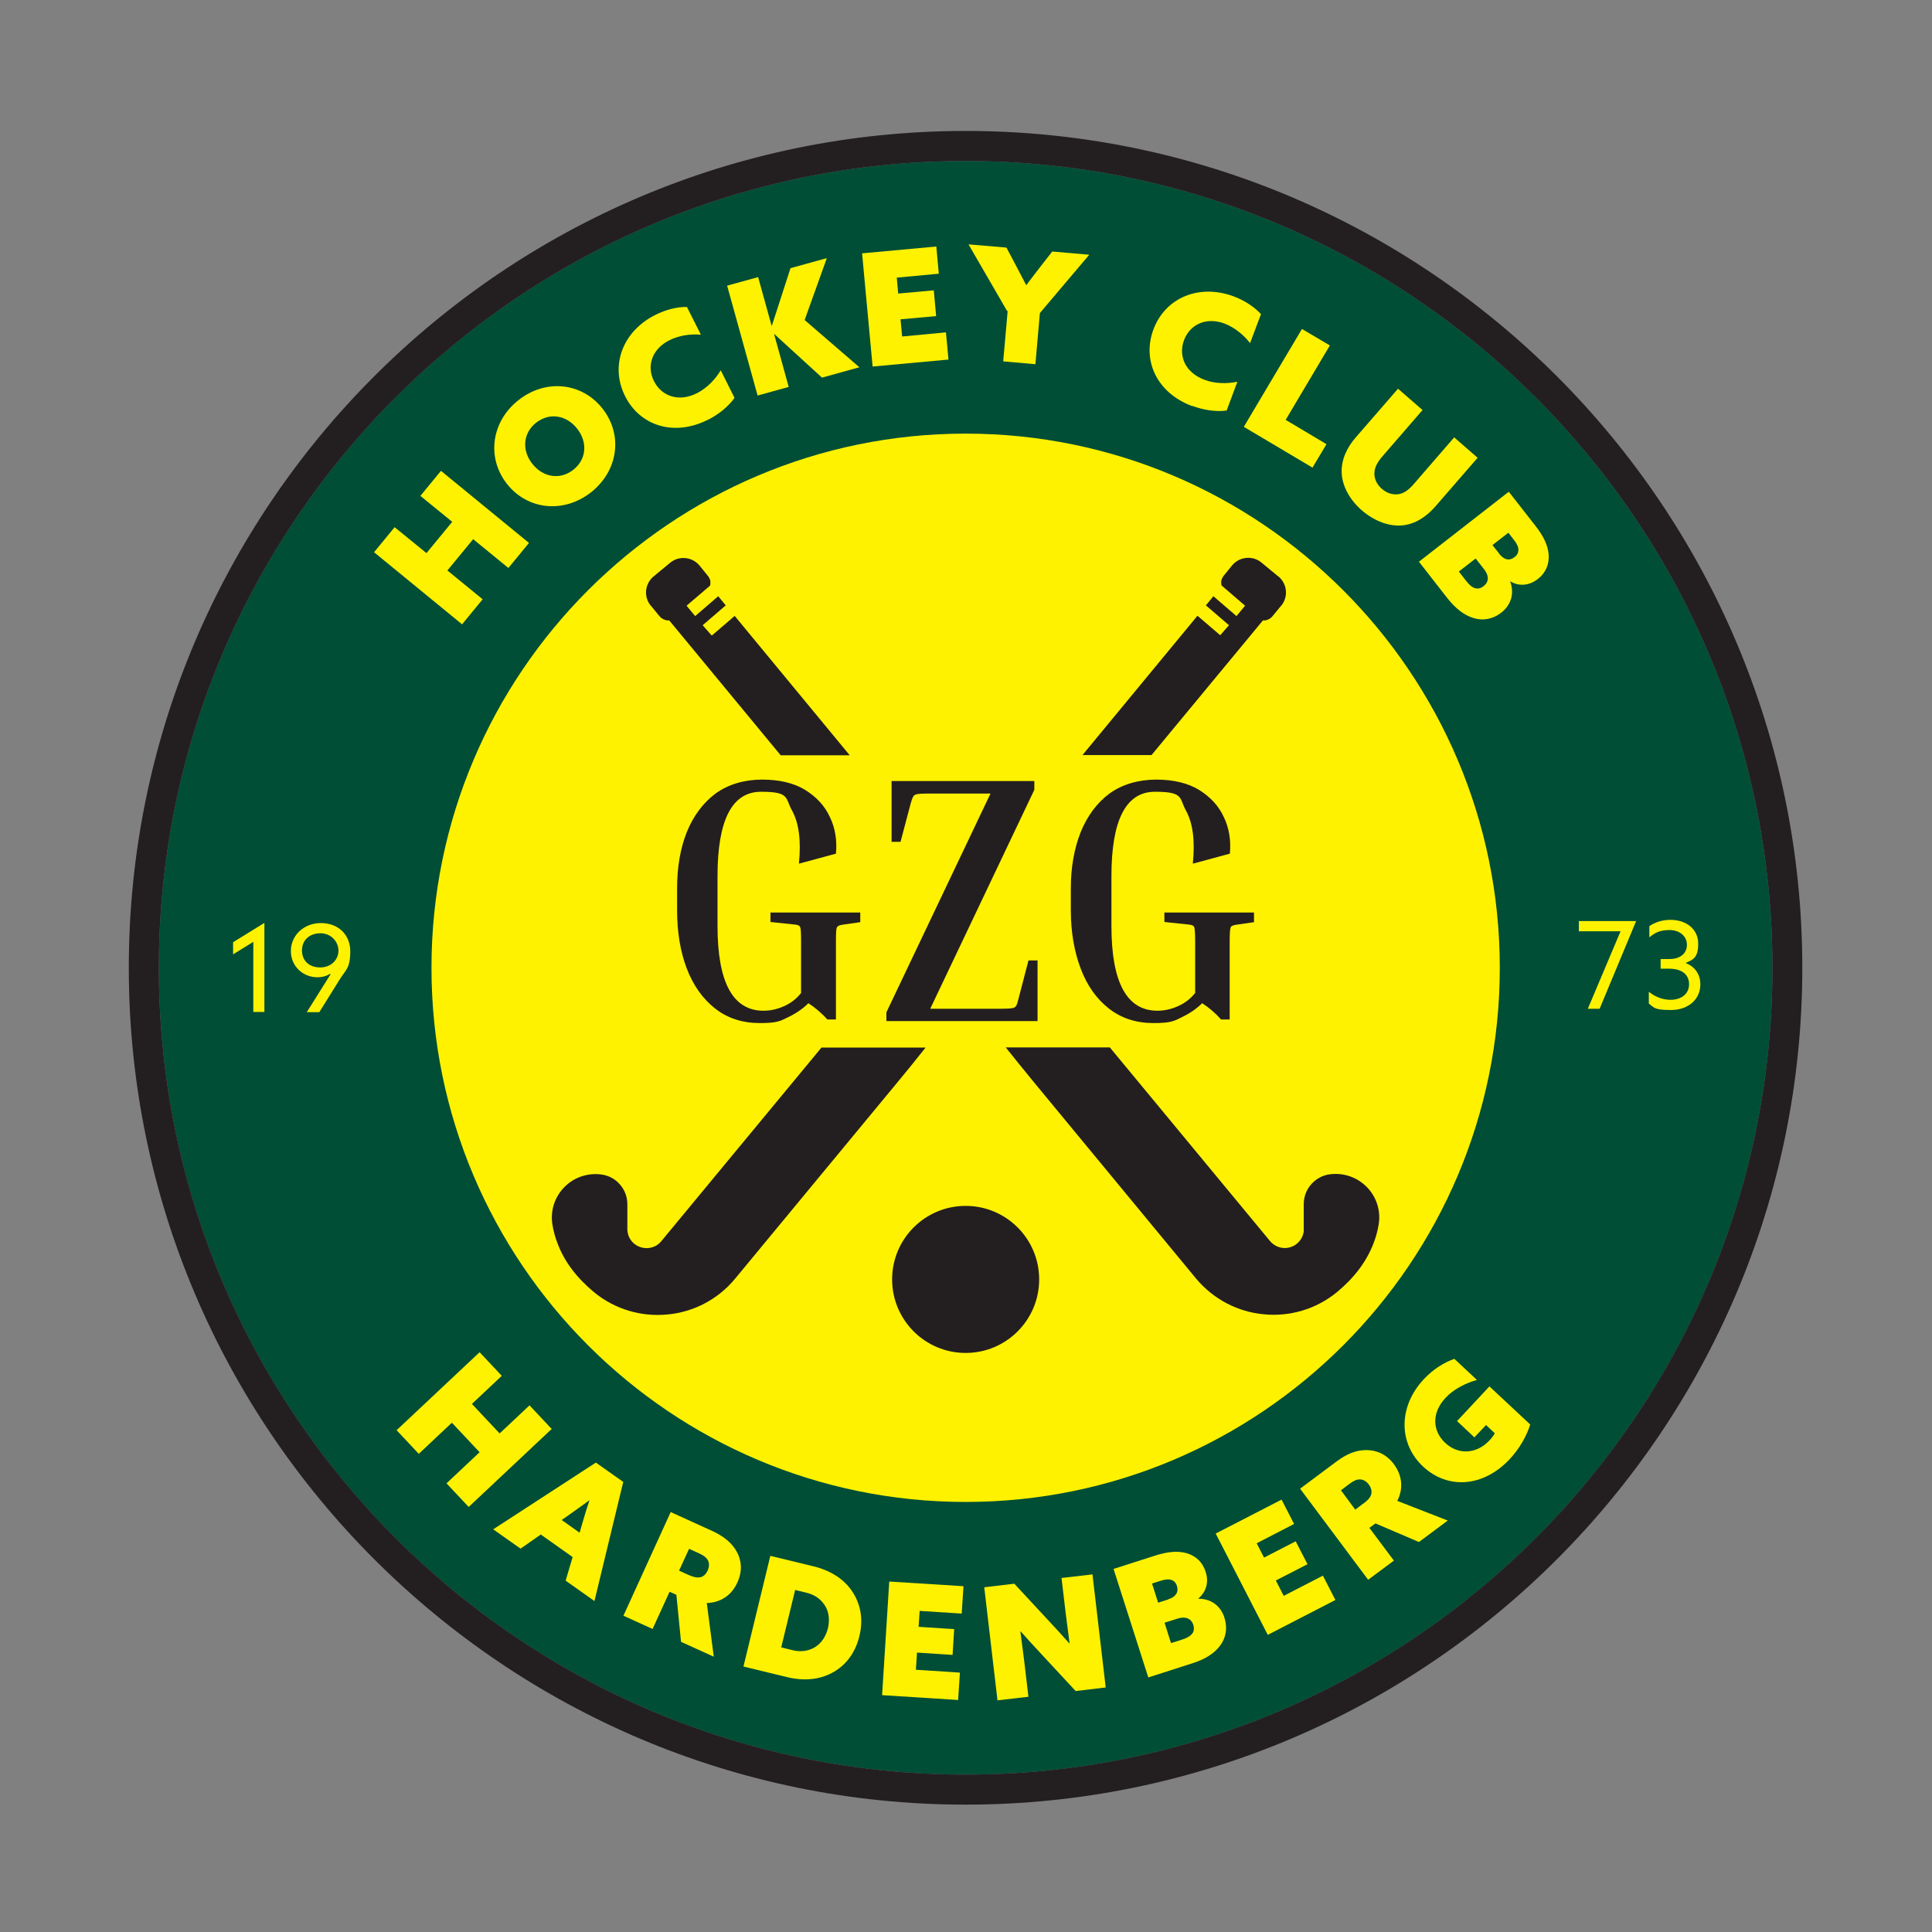 <?xml version="1.0" encoding="UTF-8"?>
<svg id="Layer_1" xmlns="http://www.w3.org/2000/svg" version="1.1" viewBox="0 0 1080 1080">
  <rect x="0" y="0" width="1080" height="1080" fill="#808080" stroke="none"/>
  <!-- Generator: Adobe Illustrator 29.3.1, SVG Export Plug-In . SVG Version: 2.1.0 Build 151)  -->
  <defs>
    <style>
      .st0 {
        fill: #002d18;
      }

      .st1 {
        fill: #231f20;
      }

      .st2 {
        fill: #004e36;
      }

      .st3 {
        fill: #fff200;
      }
    </style>
  </defs>
  <path class="st2" d="M990.8,541c0,248.7-202.3,451-451,451S88.8,789.7,88.8,541,291.1,90,539.8,90s451,202.4,451,451Z"/>
  <path class="st1" d="M539.8,73.2c-258,0-467.8,209.9-467.8,467.8s209.9,467.8,467.8,467.8,467.7-209.9,467.7-467.8S797.7,73.2,539.8,73.2ZM539.8,992c-248.7,0-451-202.4-451-451S291.1,90,539.8,90s451,202.4,451,451-202.3,451-451,451Z"/>
  <path class="st3" d="M141.6,526.5l-11.3,7v-6.8l17.5-10.8v49.8h-6.2v-39.2Z"/>
  <path class="st3" d="M184.6,544.3c-1.6,1.1-4.1,2-7.2,2-7.9,0-14.8-6-14.8-14.7s7.2-15.6,16.8-15.6,16.4,6.4,16.4,15.8-2.5,10.3-5.9,15.7l-11.4,18.3h-7l13.3-21.2h-.1ZM189.2,531.4c0-5-4.1-9.7-10.1-9.7s-10.3,3.8-10.3,9.6,4.1,9.5,10.2,9.5,10.2-4.3,10.2-9.4Z"/>
  <path class="st3" d="M905.8,520.6h-23.2v-5.7h32c0,.1-20.4,49-20.4,49h-6.6l18.3-43.3Z"/>
  <path class="st3" d="M921.7,561.1v-6.7c3.7,3,8,4.5,12.1,4.5,6.1,0,10.4-3.3,10.4-8.7s-4-8.7-11.2-8.7h-4.7v-5.4h5c6.2,0,9.7-3.3,9.7-8s-4-8.2-9.7-8.2-8.4,1.7-11.3,4.1v-6.3c2.9-2,7-3.5,11.8-3.5,9.1,0,15.5,5.4,15.5,13.3s-2.8,9-7.1,10.8h0c5.3,2,8.3,6.4,8.3,12,0,8.4-6.8,14.3-16.4,14.3s-9.4-1.4-12.4-3.6Z"/>
  <g>
    <path class="st3" d="M209.1,308.7l11.5-14,17.8,14.5,14.4-17.5-17.8-14.5,11.5-14,49.2,40.3-11.5,14-19.7-16.1-14.4,17.5,19.7,16.1-11.5,14-49.2-40.3Z"/>
    <path class="st3" d="M283.4,270.5c-11.5-14.6-8.8-34.8,6.4-46.8,15.3-12.1,35.5-9.9,47,4.7,11.5,14.6,8.9,34.7-6.4,46.8-15.3,12-35.5,9.9-47-4.7ZM322.6,239.6c-5.9-7.5-15.4-9.2-22.9-3.3-7.5,5.9-8,15.6-2.1,23,5.9,7.5,15.4,9.2,22.9,3.3,7.5-5.9,8-15.6,2.1-23Z"/>
    <path class="st3" d="M395.6,234.7c-18.9,9.5-37.9,3.3-46.2-13.3-8.5-17-1.4-36.2,17-45.4,5.8-2.9,12-4.5,17.6-4.4l7.8,15.5c-5.5-.5-12.1.3-17.6,3.1-9.6,4.8-13,14.3-8.6,22.9,4.2,8.3,13.7,11.9,24,6.7,5.5-2.8,10.1-7.5,13.3-12.8l7.7,15.4c-3.5,5-9.1,9.4-14.9,12.3Z"/>
    <path class="st3" d="M406.4,159.7l17.4-4.8,7.5,27.1h.2s10.4-32.1,10.4-32.1l20.3-5.6-12.4,34.6,30.6,26.4-20.9,5.8-26.7-24.4h-.1c0,.1,8.2,29.6,8.2,29.6l-17.4,4.8-17-61.3Z"/>
    <path class="st3" d="M482.1,141.6l41.3-3.8,1.4,15.2-23.5,2.2.8,8.9,19.9-1.8,1.3,14.4-19.9,1.8.9,9.6,24.5-2.3,1.4,15.2-42.4,3.9-5.9-63.4Z"/>
    <path class="st3" d="M563,173.9l-21.6-37.3,21.2,1.8,5,9.4c2,3.9,4.1,7.8,6,11.5h.2c2.6-3.5,5-6.6,7.7-10.1l6.7-8.6,20.7,1.8-27.6,32.6-2.5,28.6-18-1.6,2.5-28.3Z"/>
    <path class="st3" d="M666.4,227c-19.8-7.4-28.1-25.6-21.6-42.9,6.7-17.8,25.6-25.6,44.9-18.4,6.1,2.3,11.4,5.8,15.2,9.9l-6.1,16.2c-3.4-4.4-8.5-8.7-14.2-10.9-10-3.8-19.3.2-22.7,9.2-3.3,8.7.5,18.1,11.4,22.2,5.8,2.2,12.4,2.3,18.4,1.1l-6,16.1c-6,.8-13.1-.3-19.1-2.6Z"/>
    <path class="st3" d="M727.8,183.9l15.6,9.2-24.7,41.6,22.8,13.6-7.8,13.1-38.4-22.8,32.5-54.7Z"/>
    <path class="st3" d="M795.3,229.1l-22.6,26.1c-3,3.5-4.5,6.6-4.4,9.7,0,3,1.4,5.9,4.2,8.4,2.9,2.5,6,3.3,8.9,3,3-.3,5.9-2.2,8.9-5.7l22.6-26.1,13.1,11.4-23.7,27.3c-5,5.7-11.2,9.8-18.4,10.5-7.2.7-15.5-2.3-22.5-8.3-7-6-11.1-13.8-11.4-21.1s3-14.2,7.8-19.7l23.7-27.3,13.7,11.9Z"/>
    <path class="st3" d="M843.5,275l15.1,19.3c4.1,5.3,6.7,10.4,7.1,15.7.4,5.4-1.6,10.3-6.2,13.8-4.3,3.3-10,4.3-15.2,1.2h-.1c2.6,7.2.2,13.4-5,17.5-4.8,3.7-10.2,4.6-15.5,3-5.3-1.6-10.2-5.5-14.6-11.1l-15.9-20.4,50.2-39.1ZM824.6,328.8c1.7.5,3.3,0,4.7-1.1,3.1-2.4,3.2-5.8.3-9.5l-4.7-6-9.4,7.3,3.9,5c2,2.6,3.5,3.8,5.2,4.3ZM838,309.5c2.7,3.5,5.8,4.2,8.7,1.9,1.5-1.1,2.1-2.6,2.1-4.1s-.8-3.4-2.6-5.6l-3-3.9-8.9,6.9,3.7,4.7Z"/>
  </g>
  <g>
    <path class="st3" d="M268.1,755.9l12.4,13.2-16.7,15.7,15.5,16.5,16.7-15.7,12.4,13.2-46.4,43.6-12.4-13.2,18.5-17.4-15.5-16.5-18.5,17.4-12.4-13.2,46.4-43.6Z"/>
    <path class="st3" d="M333.1,817.6l15.3,10.8-16.1,66.6-16.1-11.4,3.9-13.2-17.8-12.6-11.3,7.9-15.3-10.8,57.4-37.3ZM324,856.8l1.8-6.2c1.1-3.7,2.4-8.1,3.7-11.9h-.1c-3.3,2.4-7,5.1-10.3,7.4l-5.1,3.6,10,7.1Z"/>
    <path class="st3" d="M374.8,845.2l23.3,10.6c6.3,2.9,10.9,6.5,13.7,11.5,2.8,5,3.3,11,.4,17.3-3.3,7.4-9.6,11.3-17.1,11.5l3.9,30-18.3-8.3-2.6-26.3-3.8-1.7-9.5,20.8-16.3-7.4,26.4-57.9ZM384.9,880.4c2.9,1.3,4.7,1.6,6.5,1.3,1.8-.3,3.3-1.8,4.2-3.8.9-2,1-4.2.1-5.7-.9-1.6-2.3-2.7-5.2-4l-5.3-2.4-5.6,12.2,5.3,2.4Z"/>
    <path class="st3" d="M430.5,869.7l24.3,5.9c10.2,2.5,17.7,7.7,22.1,14.8s5.7,15.3,3.5,24.2c-2,8.4-6.7,15.4-13.8,19.7s-16.1,5.8-26.7,3.2l-24.3-5.9,15-61.8ZM455.5,920.8c3.6-2.1,6.1-5.9,7.3-10.5,1.1-4.6.6-9.2-1.6-12.7-2.2-3.5-5.6-6.1-10.2-7.2l-6.5-1.6-7.8,32.1,6.5,1.6c4.6,1.1,8.8.4,12.4-1.7Z"/>
    <path class="st3" d="M497.2,884.1l41.4,2.6-1,15.3-23.5-1.5-.6,8.9,19.9,1.3-.9,14.4-19.9-1.3-.6,9.6,24.6,1.6-1,15.3-42.5-2.7,4-63.5Z"/>
    <path class="st3" d="M550.2,887.3l16.8-2,19.4,20.9c4,4.3,7.6,8.2,11.3,12.4h.2c-.7-5.4-1.4-10.8-2.1-16.2l-2.4-20.3,17.3-2,7.4,63.2-16.8,2-19.4-20.9c-4-4.3-7.6-8.2-11.3-12.4h-.2c.7,5.4,1.4,10.8,2.1,16.2l2.4,20.3-17.3,2-7.4-63.2Z"/>
    <path class="st3" d="M622.6,877l23.4-7.5c6.4-2,12-2.7,17.2-1.3,5.2,1.5,9.1,5,10.8,10.6,1.7,5.2.6,10.9-4.1,14.7v.2c7.6,0,12.6,4.4,14.6,10.7,1.8,5.8.8,11.2-2.5,15.6-3.3,4.4-8.7,7.7-15.5,9.8l-24.6,7.9-19.4-60.6ZM653.1,894c4.2-1.3,5.9-4,4.8-7.5-.6-1.8-1.7-2.9-3.1-3.3-1.4-.5-3.4-.4-6.1.5l-4.7,1.5,3.4,10.7,5.7-1.8ZM666.5,913.2c1-1.4,1.1-3.1.6-4.8-1.2-3.7-4.4-5-8.8-3.6l-7.3,2.3,3.6,11.4,6-1.9c3.1-1,4.8-2,5.8-3.4Z"/>
    <path class="st3" d="M679.5,857.3l36.9-19,7,13.6-20.9,10.8,4.1,8,17.7-9.1,6.6,12.8-17.7,9.1,4.4,8.6,21.9-11.3,7,13.6-37.8,19.5-29.1-56.6Z"/>
    <path class="st3" d="M726.6,832.3l20.5-15.3c5.6-4.2,10.9-6.4,16.7-6.4,5.8,0,11.3,2.4,15.4,7.9,4.8,6.5,5.3,13.8,1.9,20.5l28.2,11-16.1,12-24.3-10.4-3.4,2.5,13.7,18.3-14.4,10.7-38.1-51ZM762.3,840.4c2.5-1.9,3.7-3.3,4.2-5s0-3.8-1.3-5.5c-1.3-1.8-3.2-2.9-5-2.9s-3.5.7-6,2.6l-4.6,3.5,8,10.8,4.6-3.5Z"/>
    <path class="st3" d="M814.4,794.5l18.2-19.5,22.8,21.3c-1.9,6.3-6,13.5-11.4,19.3-14.9,15.9-34.7,17-48.4,4.3-13.9-12.9-14-33.5.2-48.8,5.3-5.7,11.5-9.5,17.2-11.5l12.6,11.8c-6.4,1.8-13.1,5.2-17.6,10.1-7.9,8.4-7.2,18.5-.1,25.1,6.9,6.5,17.2,6.7,24.9-1.6,1.1-1.2,2.2-2.6,2.8-3.8l-4.9-4.6-6.5,6.9-9.8-9.2Z"/>
  </g>
  <path class="st0" d="M539.8,512.8"/>
  <path class="st3" d="M539.8,242.4c-164.7,0-298.6,133.9-298.6,298.6s133.9,298.6,298.6,298.6,298.6-133.9,298.6-298.6-134-298.6-298.6-298.6Z"/>
  <circle class="st1" cx="539.8" cy="715.2" r="41.1"/>
  <path class="st1" d="M764.3,663.8c-5.4-5.6-12.9-8.3-20.6-7.4-4.6.5-8.6,2.9-11.3,6.3-2.3,2.9-3.6,6.5-3.6,10.5v13.7c0,.5,0,.9,0,1.4-.3,2.6-1.7,5.2-3.8,6.9-4.6,3.8-11.3,3.1-15.1-1.5l-89.5-108.2h-58.2c5.2,6.5,10.6,13.2,16.2,20l90.1,109.1c9.9,11.9,23.7,18.8,38,20.1,14.3,1.4,29.1-2.7,41-12.5,9.6-8,16.3-16.9,20.2-26.9,1.4-3.5,2.4-7.2,3-10.9,1.2-7.5-1.1-15-6.4-20.6ZM397.7,355.1l-4.9-5.6,12.9-11.1-4.2-5.1-12.9,11.1-4.8-5.8,13.1-11.2h0c.1-.4.2-.7.2-1.1,0-.5,0-1.1,0-1.5-.1-.7-.4-1.3-.8-2-.1-.3-.3-.6-.6-.9l-4.7-5.8c-4.1-4.9-11.5-5.6-16.4-1.5l-9.2,7.6c-5,4.1-5.7,11.5-1.6,16.4l.3.3,4.6,5.6c.6.7,1.4,1.3,2.2,1.7.3,0,.5.2.8.3.4.1.7.2,1.1.3h1.3c0,0,62.3,75.4,62.3,75.4h38.6l-64.3-77.9-12.7,10.9Z"/>
  <path class="st1" d="M714.4,322.1l-9.2-7.6c-4.9-4.1-12.3-3.4-16.4,1.5l-4.7,5.8c-.3.3-.5.6-.6.9-.4.7-.7,1.3-.8,2,0,.5-.1,1,0,1.5,0,.4,0,.7.2,1.1h0c0,0,13.1,11.3,13.1,11.3l-4.8,5.8-12.9-11.1-4.2,5.1,12.9,11.1-4.9,5.6-12.7-10.9-64.3,77.9h38.6l62.3-75.3h0c0,0,1.2,0,1.2,0,.4,0,.7-.1,1.1-.3.3,0,.5-.2.8-.3.8-.4,1.6-.9,2.2-1.7l4.6-5.6.3-.3c4.1-4.9,3.4-12.3-1.6-16.4ZM369.7,693.8c-3.7,4.6-10.5,5.2-15.1,1.5-2.1-1.7-3.5-4.2-3.8-6.9-.1-.5-.1-.9-.1-1.4v-13.7c0-4-1.3-7.6-3.6-10.5-2.7-3.5-6.7-5.8-11.3-6.3-7.7-.9-15.3,1.8-20.6,7.4-5.3,5.6-7.6,13.1-6.4,20.6.6,3.8,1.6,7.4,3,10.9,3.8,10,10.6,18.9,20.2,26.9,11.9,9.8,26.7,13.9,41.1,12.5,14.3-1.3,28.1-8.2,37.9-20.1l90.2-109.1c5.6-6.8,11.1-13.5,16.2-20h-58.2l-89.5,108.2Z"/>
  <g>
    <path class="st1" d="M430.7,510v5.4l13.3,1.4c1.9.1,3,.6,3.3,1.5.4.9.5,3.6.5,8v28.8c-2.6,3.3-5.8,5.7-9.6,7.4-3.8,1.7-7.6,2.5-11.4,2.5-17.1,0-25.7-15.8-25.7-47.4v-27.8c0-31.4,8.1-47.2,24.3-47.2s13.4,3.4,17.3,10.4c3.9,7,5.2,16.8,3.9,29.8l20.7-5.6c.7-7.4-.4-14.3-3.4-20.5-2.9-6.3-7.6-11.3-13.9-15.2-6.3-3.8-14.3-5.7-24-5.7s-18.9,2.6-26,7.8c-7,5.2-12.4,12.5-16.1,21.6-3.6,9.1-5.4,19.6-5.4,31.4v12.2c0,12.2,1.8,23.1,5.4,32.6,3.7,9.6,9,17,15.9,22.4,6.9,5.4,15.2,8.1,24.9,8.1s11.5-1.1,15.9-3.3c4.4-2.1,8.2-4.7,11.3-7.8,3.8,2.5,7.4,5.5,10.6,9.1h4.8v-43.5c0-4.4.1-7,.5-7.9.3-.8,1.5-1.4,3.3-1.6l9.8-1.4v-5.4h-50.2Z"/>
    <path class="st1" d="M650.9,510v5.4l13.3,1.4c1.9.1,3,.6,3.4,1.5.3.9.5,3.6.5,8v28.8c-2.7,3.3-5.8,5.7-9.7,7.4-3.8,1.7-7.6,2.5-11.4,2.5-17.1,0-25.7-15.8-25.7-47.4v-27.8c0-31.4,8.1-47.2,24.3-47.2s13.5,3.4,17.3,10.4c3.9,7,5.2,16.8,3.9,29.8l20.7-5.6c.7-7.4-.4-14.3-3.4-20.5-2.9-6.3-7.6-11.3-13.9-15.2-6.3-3.8-14.3-5.7-23.9-5.7s-19,2.6-26.1,7.8c-7,5.2-12.4,12.5-16.1,21.6-3.6,9.1-5.5,19.6-5.5,31.4v12.2c0,12.2,1.9,23.1,5.5,32.6,3.6,9.6,8.9,17,15.8,22.4,6.9,5.4,15.2,8.1,24.9,8.1s11.5-1.1,15.9-3.3c4.4-2.1,8.2-4.7,11.3-7.8,3.9,2.5,7.4,5.5,10.6,9.1h4.8v-43.5c0-4.4.2-7,.5-7.9.3-.8,1.5-1.4,3.4-1.6l9.7-1.4v-5.4h-50.2Z"/>
    <path class="st1" d="M574.9,537l-5.7,21.9c-.4,1.5-.7,2.7-1.2,3.4-.4.7-1.2,1.2-2.4,1.3-1.1.2-3.2.3-6.1.3h-39.5l58.2-122.4v-4.9h-79.8v34h5l5.8-21.9c.5-1.6.9-2.8,1.3-3.4.3-.7,1.1-1.2,2.4-1.4,1.2-.2,3.2-.3,6-.3h34.8l-58.2,122.3v4.9h84.5v-33.9h-5.1Z"/>
  </g>
</svg>
